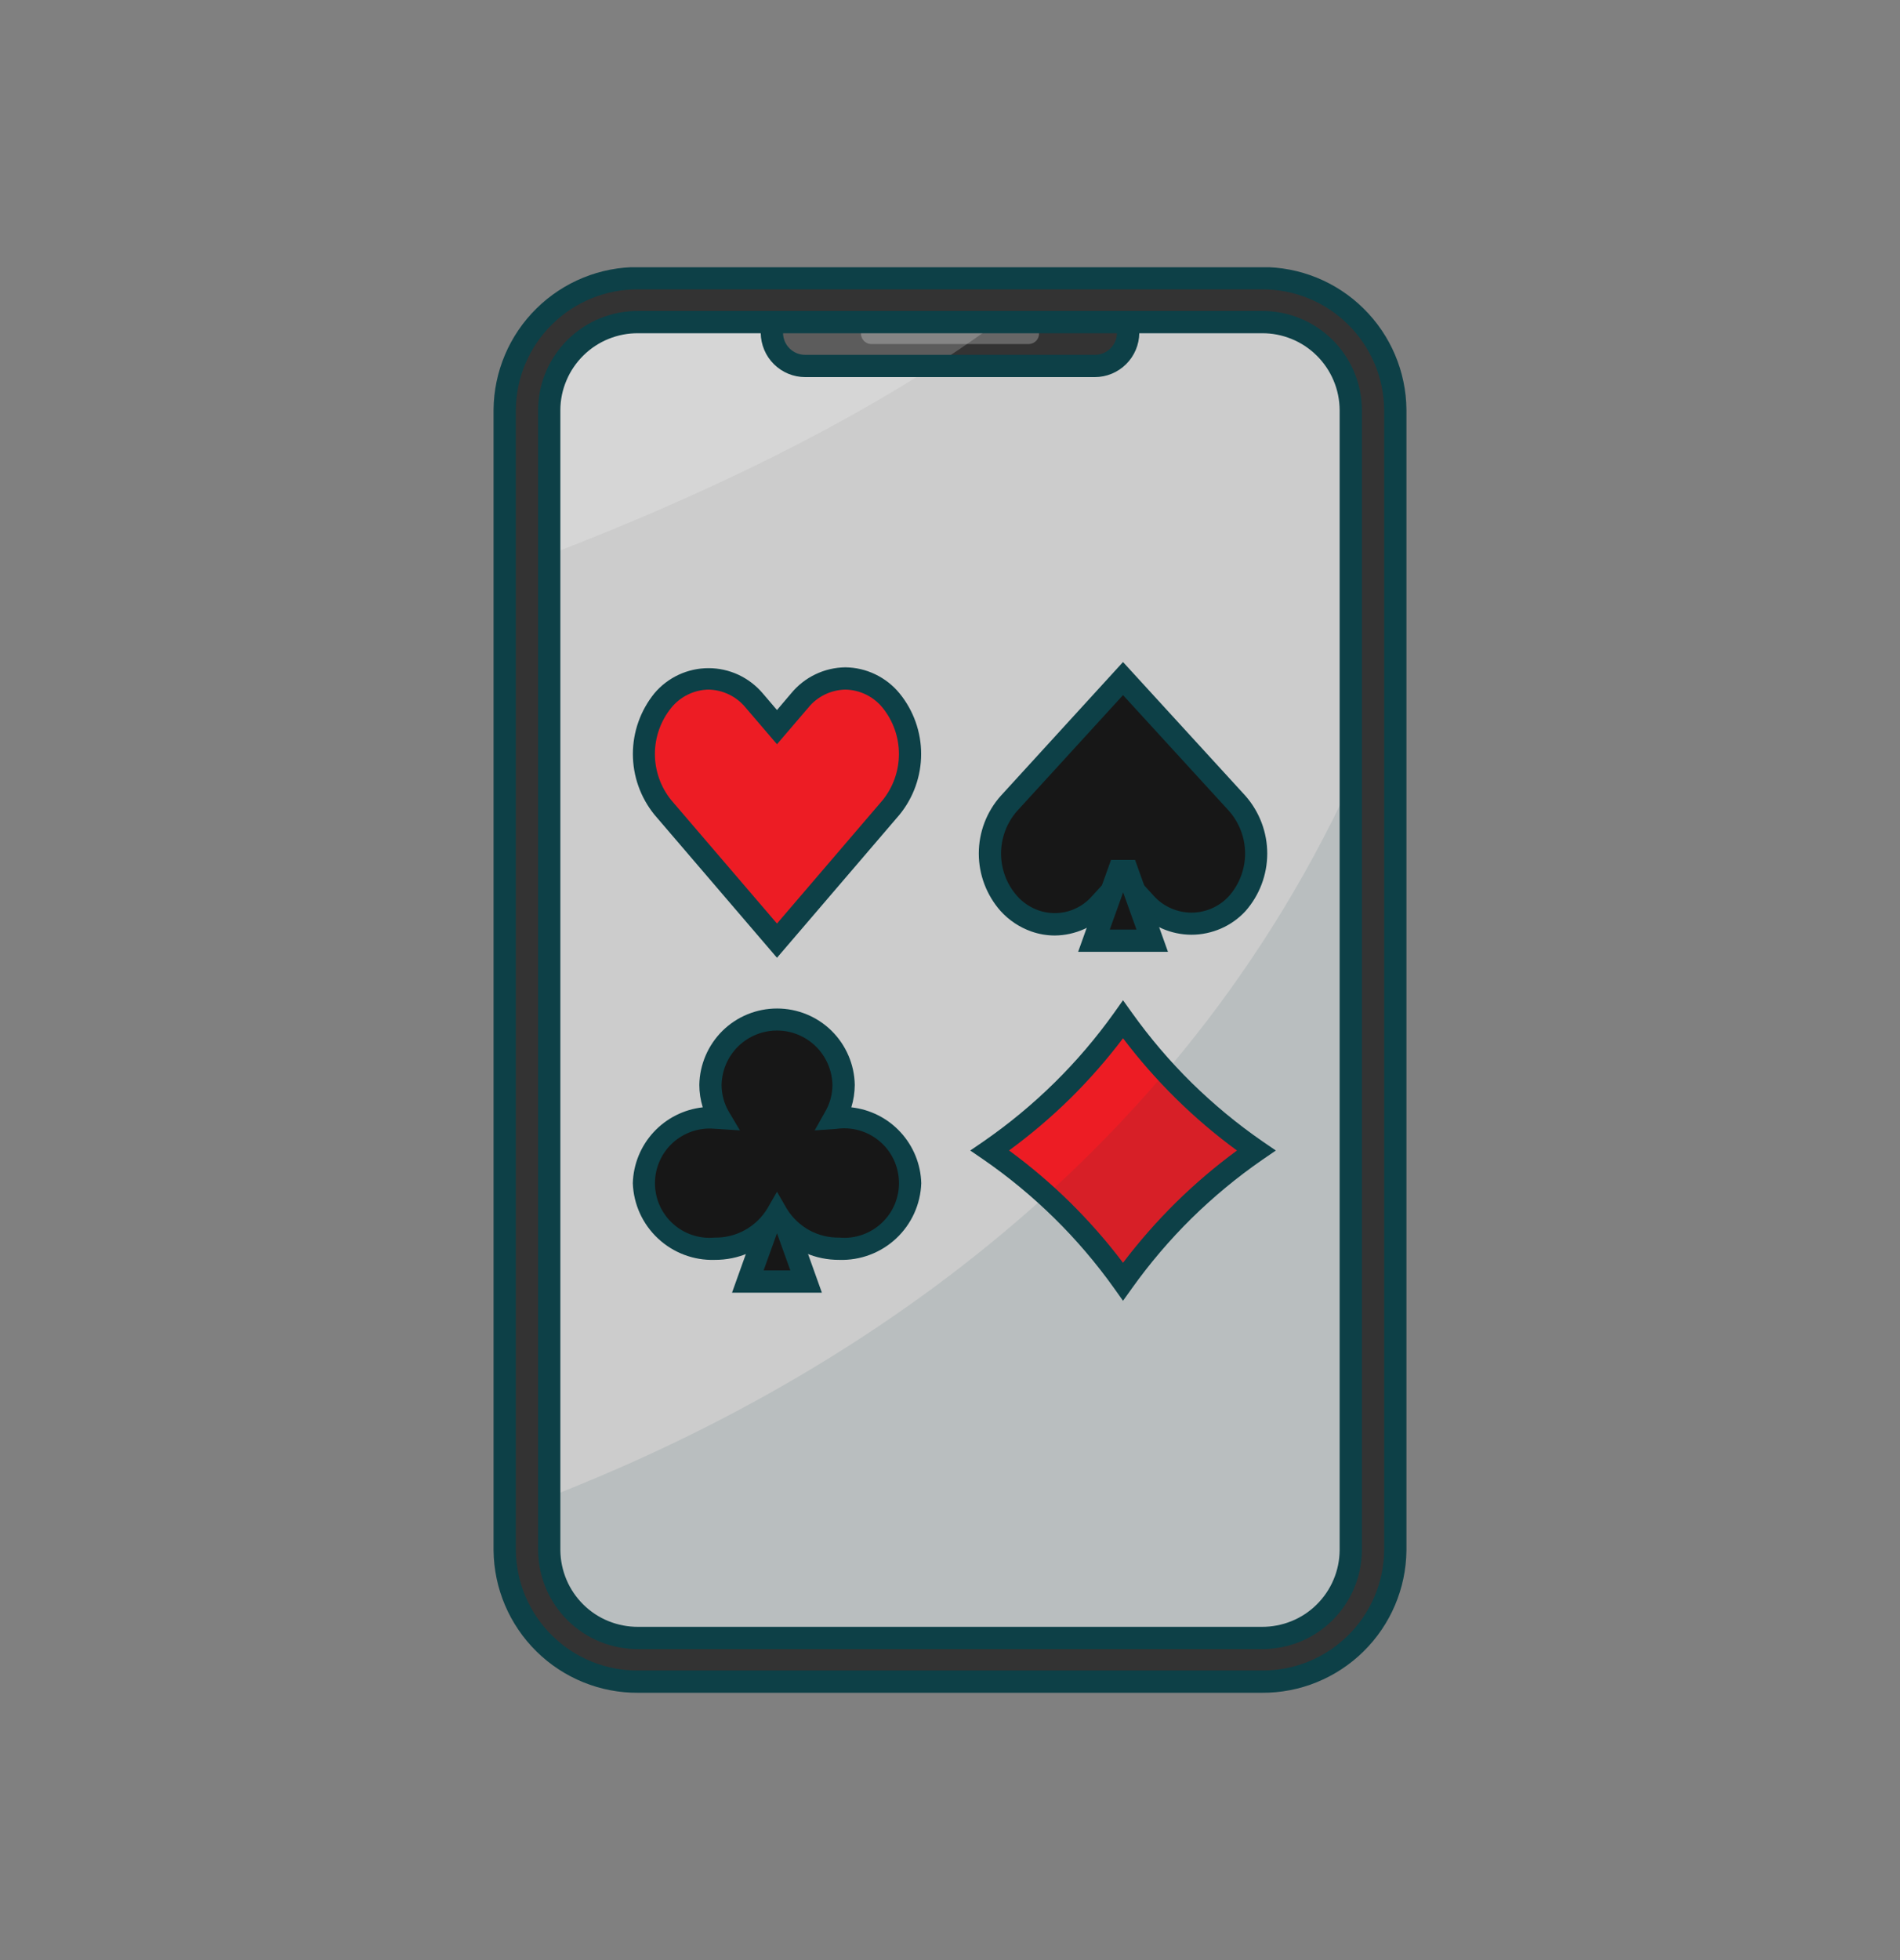 <svg width="32" height="33" viewBox="0 0 32 33" fill="none" xmlns="http://www.w3.org/2000/svg">
<rect x="0" y="0" width="32" height="33" fill="#808080" stroke="none"/>
<g clip-path="url(#clip0_638_7396)">
<path d="M10.75 27.945C10.257 27.948 9.783 27.756 9.431 27.41C9.08 27.064 8.88 26.593 8.875 26.1V6.9C8.879 6.407 9.079 5.935 9.431 5.589C9.782 5.243 10.257 5.051 10.75 5.054H21.25C21.743 5.051 22.218 5.243 22.569 5.589C22.921 5.935 23.121 6.407 23.125 6.9V26.1C23.12 26.593 22.921 27.064 22.569 27.411C22.218 27.757 21.743 27.949 21.25 27.946L10.75 27.945Z" fill="#CCCCCC"/>
<path d="M21.25 28.133H10.75C10.207 28.136 9.685 27.923 9.299 27.542C8.912 27.161 8.692 26.643 8.688 26.1V6.9C8.692 6.357 8.912 5.838 9.298 5.457C9.685 5.075 10.207 4.863 10.75 4.866H21.25C21.793 4.863 22.315 5.075 22.702 5.457C23.088 5.838 23.308 6.357 23.312 6.9V26.1C23.308 26.643 23.088 27.161 22.701 27.542C22.315 27.923 21.793 28.136 21.25 28.133ZM10.75 5.241C10.306 5.238 9.88 5.411 9.563 5.722C9.247 6.033 9.067 6.456 9.062 6.9V26.1C9.067 26.543 9.248 26.967 9.564 27.277C9.88 27.588 10.307 27.761 10.75 27.758H21.25C21.693 27.761 22.12 27.588 22.436 27.277C22.753 26.967 22.933 26.543 22.938 26.1V6.9C22.933 6.456 22.753 6.033 22.437 5.722C22.12 5.411 21.694 5.238 21.25 5.241H10.75Z" fill="#0D4047"/>
<path d="M13.562 5.792C13.513 5.792 13.466 5.773 13.431 5.738C13.396 5.704 13.376 5.657 13.375 5.608V5.423H18.625V5.608C18.624 5.657 18.604 5.704 18.569 5.738C18.534 5.773 18.487 5.792 18.438 5.792H13.562Z" fill="#4D4D4D"/>
<path d="M18.438 5.98H13.562C13.464 5.98 13.369 5.941 13.298 5.871C13.228 5.801 13.188 5.707 13.188 5.608V5.235H18.812V5.608C18.812 5.707 18.772 5.801 18.702 5.871C18.631 5.941 18.536 5.98 18.438 5.98Z" fill="#0D4047"/>
<path d="M19 5.054H13V5.608C13.001 5.756 13.061 5.897 13.167 6.001C13.272 6.105 13.415 6.162 13.562 6.161H18.438C18.585 6.162 18.728 6.105 18.833 6.001C18.939 5.897 18.999 5.756 19 5.608V5.054Z" fill="#333333"/>
<path d="M17.333 5.792H14.666C14.62 5.79 14.576 5.769 14.545 5.734C14.514 5.7 14.498 5.654 14.5 5.608C14.498 5.561 14.514 5.516 14.545 5.481C14.576 5.446 14.62 5.425 14.666 5.423H17.333C17.38 5.425 17.424 5.446 17.455 5.481C17.486 5.516 17.502 5.561 17.5 5.608C17.502 5.654 17.486 5.7 17.455 5.734C17.423 5.769 17.38 5.79 17.333 5.792Z" fill="#666666"/>
<path d="M13.015 20.403H13.156L13.576 21.576H12.595L13.015 20.403Z" fill="#171717"/>
<path d="M13.842 21.763H12.329L12.883 20.215H13.288L13.842 21.763ZM12.861 21.388H13.311L13.086 20.763L12.861 21.388Z" fill="#0D4047"/>
<path d="M14.136 18.817C14.108 18.817 14.08 18.819 14.053 18.821C14.153 18.653 14.206 18.461 14.206 18.265C14.206 17.968 14.088 17.683 13.878 17.473C13.668 17.262 13.383 17.144 13.086 17.144C12.788 17.144 12.503 17.262 12.293 17.473C12.083 17.683 11.965 17.968 11.965 18.265C11.965 18.461 12.018 18.653 12.118 18.821C12.09 18.819 12.063 18.817 12.035 18.817C11.883 18.805 11.73 18.824 11.585 18.875C11.441 18.925 11.309 19.004 11.197 19.108C11.085 19.211 10.995 19.337 10.934 19.477C10.873 19.617 10.841 19.768 10.841 19.92C10.841 20.073 10.873 20.224 10.934 20.364C10.995 20.504 11.085 20.629 11.197 20.733C11.309 20.837 11.441 20.916 11.585 20.966C11.73 21.016 11.883 21.036 12.035 21.024C12.246 21.027 12.454 20.974 12.638 20.872C12.822 20.769 12.976 20.62 13.085 20.439C13.193 20.62 13.348 20.769 13.532 20.872C13.716 20.974 13.924 21.027 14.135 21.024C14.287 21.036 14.44 21.016 14.584 20.966C14.728 20.916 14.861 20.837 14.973 20.733C15.085 20.629 15.174 20.504 15.236 20.364C15.297 20.224 15.328 20.073 15.328 19.92C15.328 19.768 15.297 19.617 15.236 19.477C15.174 19.337 15.085 19.211 14.973 19.108C14.861 19.004 14.728 18.925 14.584 18.875C14.44 18.824 14.287 18.805 14.135 18.817H14.136Z" fill="#171717"/>
<path d="M14.136 21.211C13.939 21.212 13.744 21.173 13.563 21.094C13.383 21.016 13.22 20.901 13.086 20.756C12.953 20.901 12.79 21.016 12.609 21.094C12.429 21.173 12.233 21.212 12.036 21.211C11.683 21.222 11.339 21.092 11.081 20.85C10.822 20.608 10.67 20.274 10.658 19.92C10.667 19.601 10.791 19.296 11.008 19.061C11.225 18.826 11.519 18.678 11.836 18.643C11.798 18.52 11.778 18.393 11.778 18.265C11.784 17.922 11.925 17.595 12.169 17.354C12.414 17.113 12.744 16.979 13.087 16.979C13.43 16.979 13.76 17.113 14.005 17.354C14.249 17.595 14.39 17.922 14.396 18.265C14.395 18.393 14.376 18.52 14.338 18.643C14.655 18.678 14.95 18.826 15.166 19.061C15.383 19.296 15.507 19.601 15.516 19.92C15.504 20.274 15.352 20.609 15.093 20.851C14.834 21.093 14.49 21.222 14.136 21.211ZM13.086 20.064L13.249 20.346C13.341 20.498 13.471 20.623 13.627 20.71C13.783 20.796 13.959 20.839 14.137 20.836C14.267 20.848 14.398 20.832 14.521 20.789C14.645 20.746 14.757 20.678 14.852 20.588C14.947 20.498 15.022 20.39 15.072 20.269C15.121 20.148 15.145 20.018 15.14 19.888C15.136 19.758 15.104 19.63 15.047 19.512C14.989 19.395 14.908 19.291 14.807 19.208C14.707 19.125 14.59 19.064 14.464 19.029C14.338 18.995 14.206 18.987 14.078 19.007L13.721 19.031L13.893 18.725C13.976 18.586 14.02 18.427 14.02 18.265C14.015 18.021 13.914 17.788 13.74 17.617C13.565 17.446 13.331 17.35 13.086 17.35C12.842 17.35 12.607 17.446 12.432 17.617C12.258 17.788 12.158 18.021 12.153 18.265C12.153 18.427 12.197 18.586 12.28 18.725L12.462 19.031L12.107 19.008C12.075 19.006 12.056 19.004 12.036 19.004C11.908 18.992 11.78 19.007 11.658 19.048C11.537 19.089 11.425 19.154 11.331 19.24C11.236 19.326 11.161 19.431 11.109 19.549C11.057 19.666 11.031 19.792 11.031 19.92C11.031 20.048 11.057 20.175 11.109 20.292C11.161 20.409 11.236 20.514 11.331 20.6C11.425 20.686 11.537 20.752 11.658 20.792C11.78 20.833 11.908 20.848 12.036 20.836C12.214 20.839 12.389 20.796 12.545 20.71C12.701 20.624 12.832 20.498 12.924 20.346L13.086 20.064Z" fill="#0D4047"/>
<path d="M20.838 15.212C20.741 15.322 20.623 15.41 20.49 15.47C20.357 15.53 20.213 15.561 20.067 15.561C19.922 15.561 19.777 15.53 19.645 15.47C19.512 15.41 19.393 15.322 19.297 15.212L19.106 15.003L18.915 14.793L18.723 15.003L18.532 15.212C18.398 15.364 18.222 15.474 18.026 15.526C17.83 15.578 17.623 15.57 17.431 15.505C17.263 15.445 17.112 15.345 16.992 15.212C16.787 14.98 16.673 14.68 16.673 14.369C16.673 14.059 16.787 13.759 16.992 13.527L17.375 13.108L18.915 11.423L19.443 12L20.456 13.107L20.838 13.526C21.043 13.759 21.157 14.059 21.157 14.369C21.156 14.68 21.043 14.979 20.838 15.212Z" fill="#171717"/>
<path d="M17.765 15.75C17.63 15.75 17.497 15.727 17.369 15.682C17.172 15.612 16.995 15.495 16.854 15.34C16.616 15.072 16.485 14.727 16.485 14.37C16.485 14.012 16.616 13.667 16.854 13.4L18.914 11.146L20.977 13.4C21.212 13.668 21.343 14.013 21.343 14.37C21.343 14.727 21.212 15.072 20.977 15.339C20.861 15.465 20.72 15.565 20.564 15.633C20.407 15.701 20.238 15.737 20.068 15.737C19.897 15.737 19.728 15.701 19.572 15.633C19.416 15.565 19.275 15.465 19.159 15.339L18.915 15.072L18.671 15.339C18.557 15.467 18.418 15.57 18.262 15.641C18.105 15.711 17.936 15.749 17.765 15.75ZM18.914 14.516L19.435 15.086C19.515 15.174 19.613 15.244 19.722 15.292C19.831 15.34 19.948 15.365 20.067 15.365C20.186 15.365 20.303 15.34 20.412 15.292C20.521 15.244 20.619 15.174 20.699 15.086C20.873 14.889 20.97 14.634 20.97 14.37C20.97 14.106 20.873 13.851 20.699 13.653L18.914 11.703L17.131 13.653C16.956 13.851 16.86 14.106 16.86 14.37C16.86 14.634 16.956 14.889 17.131 15.086C17.229 15.196 17.354 15.279 17.493 15.328C17.65 15.382 17.819 15.387 17.98 15.345C18.14 15.301 18.284 15.212 18.393 15.086L18.914 14.516Z" fill="#0D4047"/>
<path d="M18.845 14.665H18.985L19.405 15.837H18.424L18.845 14.665Z" fill="#171717"/>
<path d="M19.671 16.025H18.158L18.712 14.477H19.117L19.671 16.025ZM18.691 15.65H19.141L18.916 15.024L18.691 15.65Z" fill="#0D4047"/>
<path d="M18.915 21.576C18.301 20.716 17.542 19.969 16.673 19.369C17.107 19.069 17.515 18.732 17.891 18.361C18.267 17.992 18.609 17.59 18.915 17.161C19.528 18.021 20.287 18.768 21.156 19.369C20.287 19.969 19.528 20.716 18.915 21.576Z" fill="#ED1C24"/>
<path d="M18.914 21.9L18.762 21.686C18.462 21.266 18.127 20.873 17.759 20.511C17.391 20.149 16.992 19.818 16.566 19.524L16.341 19.37L16.566 19.216C16.991 18.922 17.391 18.591 17.759 18.229C18.127 17.867 18.462 17.474 18.762 17.054L18.914 16.84L19.067 17.054C19.367 17.474 19.702 17.867 20.069 18.229C20.438 18.591 20.837 18.922 21.263 19.216L21.488 19.37L21.263 19.524C20.837 19.818 20.438 20.149 20.069 20.511C19.702 20.873 19.367 21.266 19.067 21.686L18.914 21.9ZM16.996 19.37C17.358 19.636 17.702 19.928 18.023 20.244C18.344 20.561 18.642 20.9 18.914 21.26C19.187 20.9 19.485 20.561 19.806 20.244C20.127 19.928 20.471 19.636 20.833 19.37C20.105 18.837 19.459 18.2 18.914 17.48C18.642 17.84 18.344 18.179 18.023 18.496C17.702 18.811 17.358 19.103 16.996 19.368V19.37Z" fill="#0D4047"/>
<path d="M15.327 12.694C15.331 13.023 15.218 13.342 15.008 13.594L14.626 14.041L13.085 15.838L11.545 14.04L11.162 13.593C10.956 13.339 10.843 13.022 10.843 12.694C10.843 12.367 10.956 12.05 11.162 11.796C11.254 11.679 11.371 11.585 11.505 11.521C11.638 11.456 11.784 11.423 11.933 11.423C12.081 11.423 12.227 11.456 12.361 11.521C12.494 11.585 12.611 11.679 12.703 11.796L13.085 12.242L13.468 11.796C13.56 11.68 13.677 11.586 13.81 11.521C13.944 11.457 14.09 11.423 14.238 11.423C14.386 11.423 14.532 11.457 14.666 11.521C14.799 11.586 14.916 11.68 15.008 11.796C15.218 12.048 15.331 12.366 15.327 12.694Z" fill="#ED1C24"/>
<path d="M13.086 16.125L11.021 13.715C10.787 13.426 10.659 13.066 10.659 12.694C10.659 12.322 10.787 11.962 11.021 11.673C11.133 11.54 11.272 11.434 11.43 11.36C11.588 11.287 11.759 11.249 11.933 11.249C12.107 11.249 12.278 11.287 12.436 11.36C12.594 11.434 12.733 11.54 12.846 11.673L13.086 11.954L13.325 11.673C13.436 11.538 13.575 11.428 13.733 11.353C13.89 11.277 14.063 11.237 14.238 11.235C14.412 11.237 14.585 11.277 14.742 11.353C14.9 11.429 15.039 11.538 15.15 11.673C15.385 11.961 15.514 12.322 15.514 12.694C15.514 13.067 15.385 13.428 15.15 13.716L13.086 16.125ZM11.932 11.61C11.812 11.612 11.693 11.641 11.585 11.694C11.476 11.747 11.381 11.823 11.305 11.917C11.127 12.137 11.03 12.411 11.03 12.694C11.03 12.977 11.127 13.251 11.305 13.471L13.086 15.549L14.866 13.471C15.043 13.251 15.14 12.977 15.14 12.694C15.14 12.411 15.043 12.137 14.866 11.917C14.79 11.823 14.694 11.747 14.586 11.694C14.478 11.641 14.359 11.612 14.238 11.61C14.118 11.612 13.999 11.641 13.89 11.694C13.782 11.747 13.686 11.823 13.611 11.917L13.086 12.53L12.561 11.917C12.485 11.823 12.389 11.747 12.281 11.694C12.172 11.641 12.053 11.612 11.932 11.61V11.61Z" fill="#0D4047"/>
<g opacity="0.1">
<path d="M23.5 11.325V26.1C23.494 26.692 23.254 27.257 22.832 27.671C22.41 28.086 21.841 28.317 21.25 28.313H10.75C10.159 28.317 9.589 28.086 9.168 27.671C8.746 27.257 8.506 26.692 8.5 26.1V25.486C8.744 25.397 8.995 25.301 9.25 25.202C13.607 23.507 19.585 20.029 22.75 13.169C23.02 12.582 23.271 11.966 23.5 11.325Z" fill="#0D4047"/>
</g>
<g opacity="0.2">
<path d="M17.736 4.684C17.44 4.939 17.129 5.183 16.806 5.423C14.477 7.136 11.545 8.458 9.25 9.338C8.991 9.434 8.74 9.53 8.5 9.618V6.9C8.505 6.308 8.745 5.742 9.167 5.327C9.589 4.911 10.158 4.68 10.75 4.684H17.736Z" fill="white"/>
</g>
<path d="M21.25 4.684H10.75C10.158 4.68 9.589 4.911 9.167 5.327C8.745 5.742 8.505 6.308 8.5 6.9V26.1C8.506 26.692 8.746 27.256 9.168 27.671C9.589 28.086 10.159 28.317 10.75 28.312H21.25C21.841 28.317 22.41 28.086 22.832 27.671C23.254 27.256 23.494 26.692 23.5 26.1V6.9C23.495 6.308 23.255 5.742 22.833 5.327C22.412 4.911 21.842 4.68 21.25 4.684ZM22.75 26.1C22.748 26.296 22.709 26.489 22.632 26.669C22.556 26.849 22.445 27.012 22.306 27.149C22.167 27.286 22.002 27.395 21.82 27.468C21.639 27.541 21.445 27.578 21.25 27.577H10.75C10.555 27.578 10.361 27.541 10.18 27.468C9.998 27.395 9.833 27.286 9.694 27.149C9.555 27.012 9.444 26.849 9.368 26.669C9.292 26.489 9.252 26.296 9.25 26.1V6.9C9.251 6.705 9.291 6.511 9.368 6.331C9.444 6.151 9.555 5.988 9.694 5.851C9.833 5.714 9.998 5.605 10.179 5.532C10.361 5.458 10.555 5.421 10.75 5.423H21.25C21.445 5.421 21.639 5.458 21.821 5.532C22.002 5.605 22.167 5.714 22.306 5.851C22.445 5.988 22.556 6.151 22.632 6.331C22.709 6.511 22.748 6.705 22.75 6.9V26.1Z" fill="#333333" stroke="#0D4047" stroke-width="0.375" stroke-miterlimit="10"/>
<path d="M18.812 5.25V5.606C18.811 5.705 18.771 5.799 18.701 5.867C18.631 5.936 18.536 5.975 18.438 5.974H13.562C13.464 5.975 13.369 5.936 13.299 5.867C13.229 5.799 13.189 5.705 13.188 5.606V5.25H12.812V5.606C12.815 5.804 12.894 5.993 13.035 6.132C13.175 6.271 13.365 6.349 13.562 6.349H18.438C18.635 6.349 18.825 6.271 18.965 6.132C19.106 5.993 19.186 5.804 19.188 5.606V5.25H18.812Z" fill="#0D4047"/>
</g>
<defs>
<clipPath id="clip0_638_7396">
<rect width="24" height="24" fill="white" transform="translate(4 4.5)"/>
</clipPath>
</defs>
</svg>
